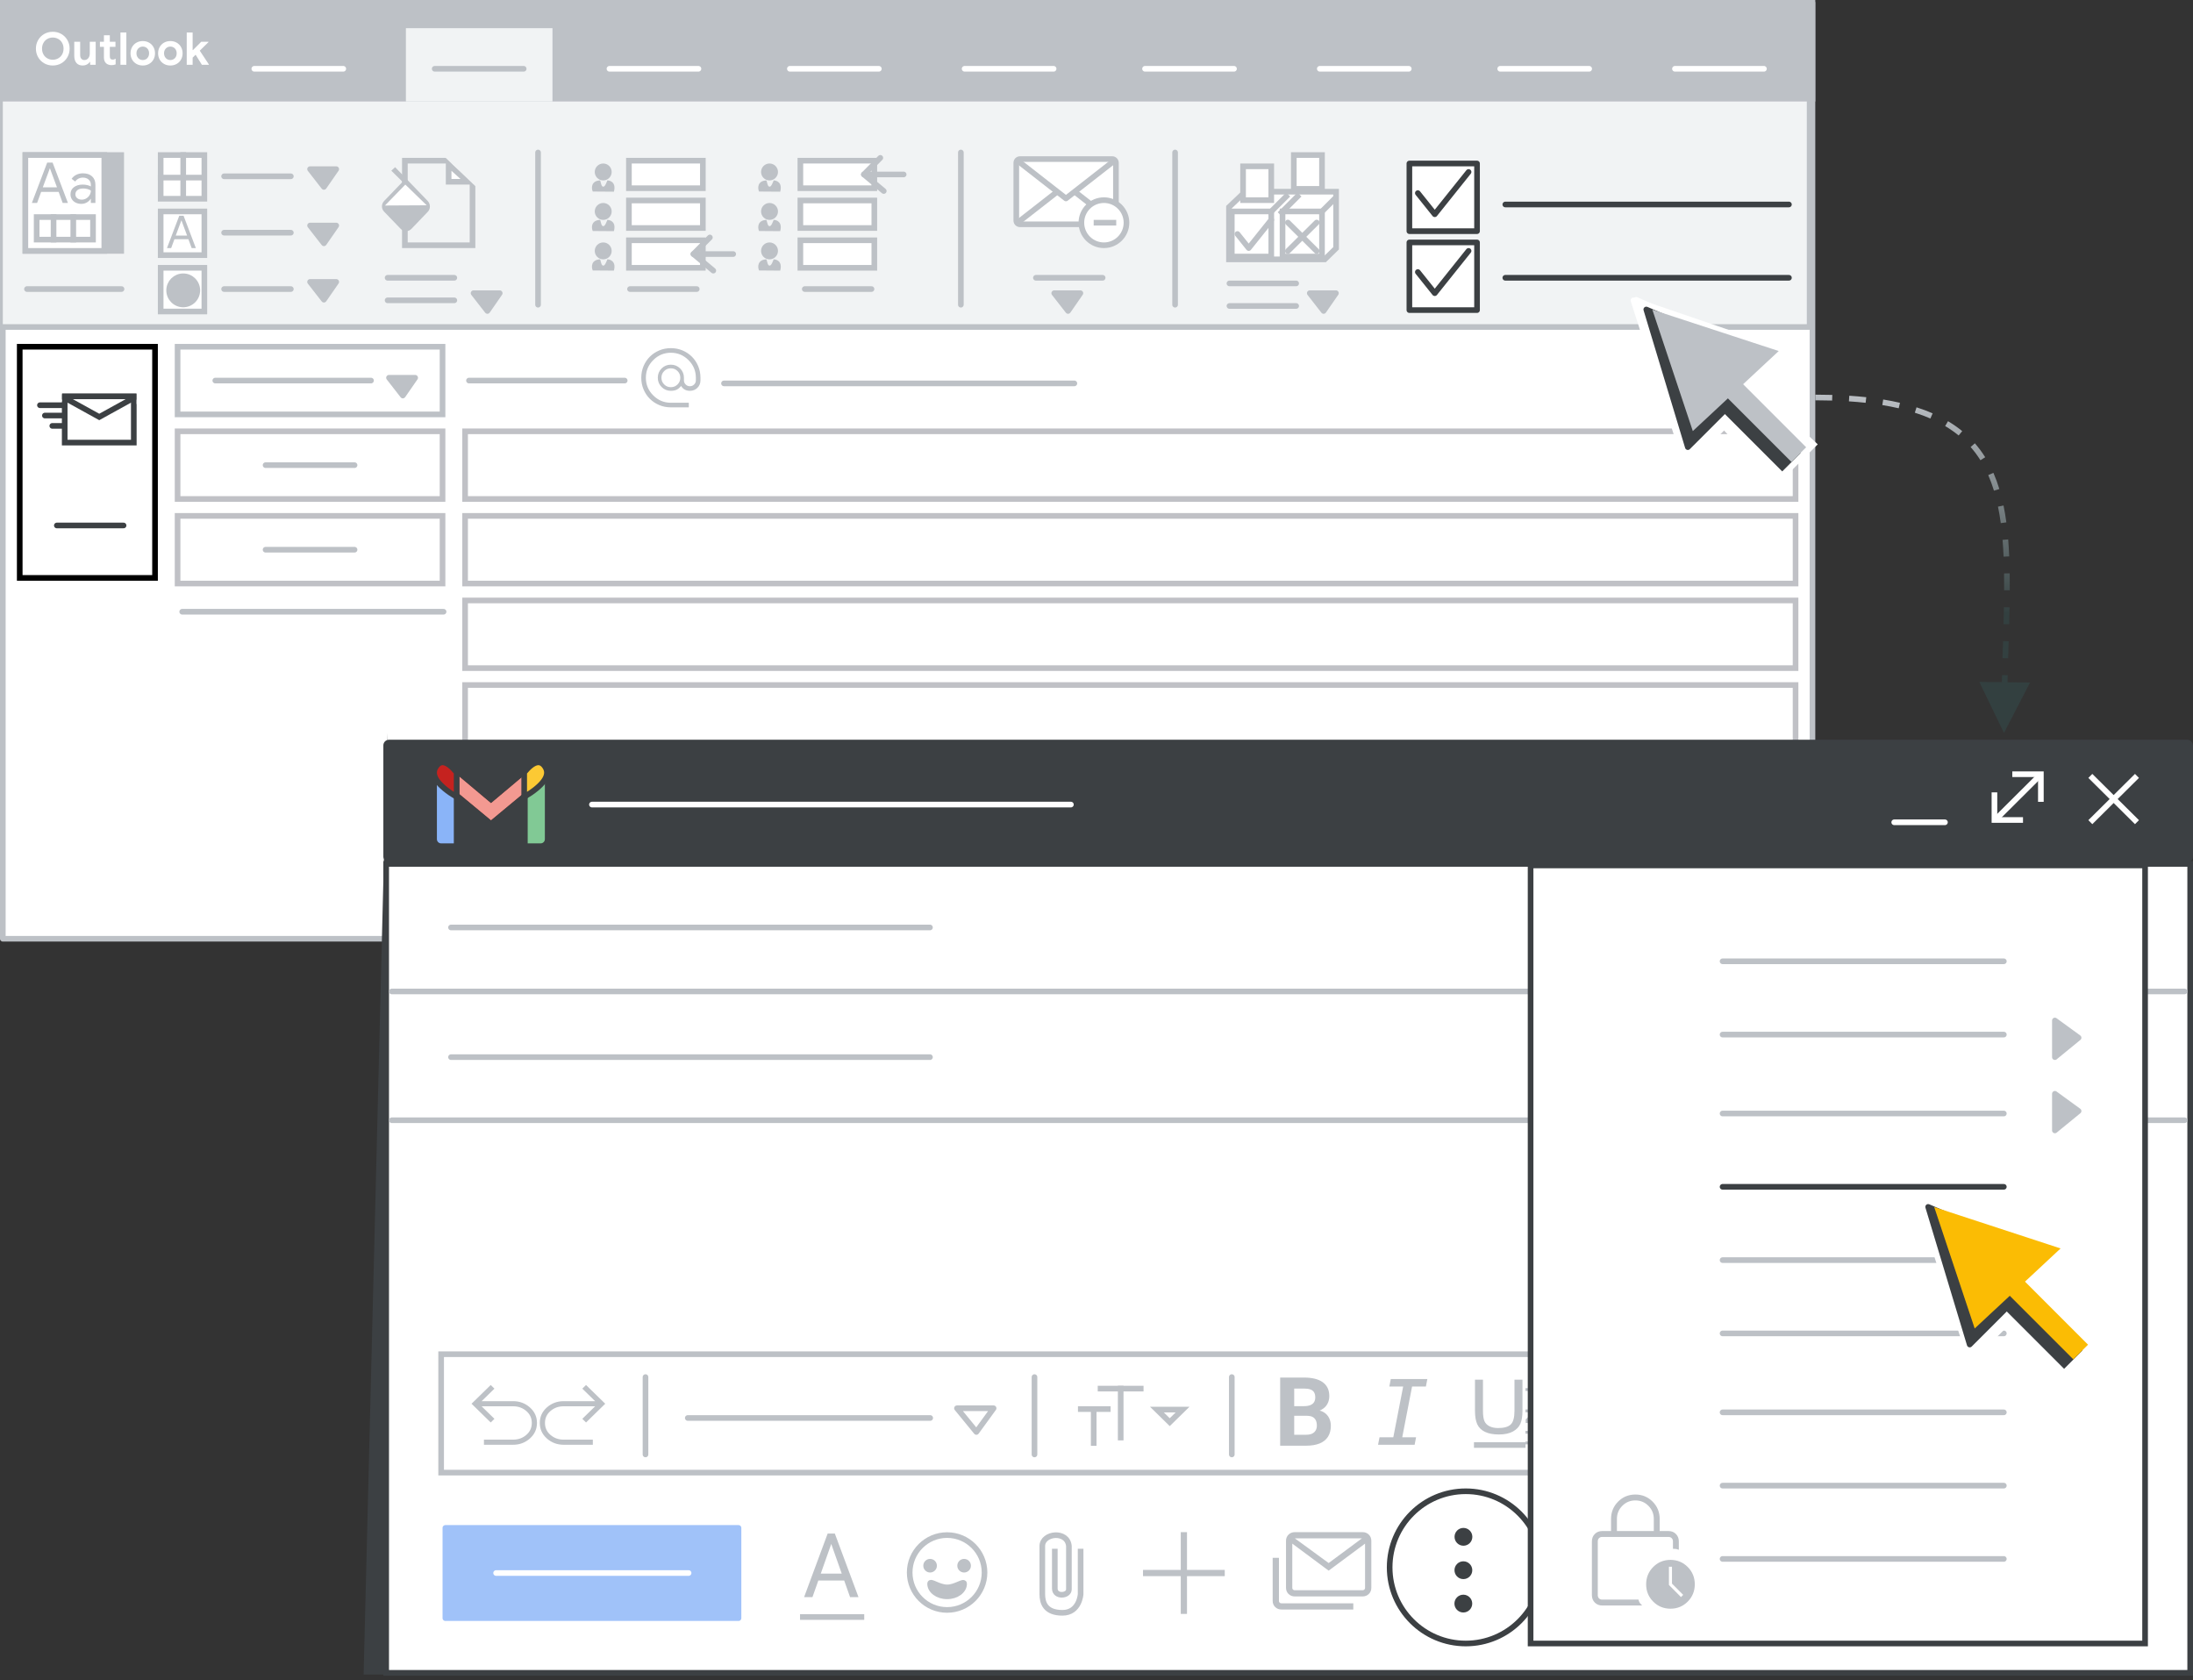 <?xml version="1.0" encoding="UTF-8"?>
<svg width="389px" height="298px" viewBox="0 0 389 298" version="1.1" xmlns="http://www.w3.org/2000/svg" xmlns:xlink="http://www.w3.org/1999/xlink">
    <rect x="0" y="0" width="389" height="298" fill="#333333" stroke="none"/>
    <title>gmail-outlook-switch-request-read-receipt</title>
    <defs>
        <linearGradient x1="50%" y1="0%" x2="48.777%" y2="63.869%" id="linearGradient-1">
            <stop stop-color="#BDC1C6" offset="0%"></stop>
            <stop stop-color="#334040" offset="100%"></stop>
        </linearGradient>
    </defs>
    <g id="gmail-outlook-switch-request-read-receipt" stroke="none" stroke-width="1" fill="none" fill-rule="evenodd">
        <g id="outlook">
            <rect id="border" stroke="#BDC1C6" fill="#FFFFFF" fill-rule="nonzero" stroke-linejoin="round" x="0.5" y="0.5" width="321" height="166"></rect>
            <rect id="border-copy-2" stroke="#BDC1C6" fill="#F1F3F4" fill-rule="nonzero" stroke-linejoin="round" x="0" y="0" width="321" height="58"></rect>
            <g id="UI/line-dark-grey-Copy-14" transform="translate(10, 92.95)" stroke="#3C4043" stroke-linecap="round" stroke-linejoin="round">
                <line x1="0.081" y1="0.25" x2="11.919" y2="0.25" id="Line-5"></line>
            </g>
            <g id="UI/line-dark-grey-Copy-30" transform="translate(38, 67)" stroke="#BDC1C6" stroke-linecap="round" stroke-linejoin="round">
                <line x1="0.189" y1="0.5" x2="27.811" y2="0.5" id="Line-5"></line>
            </g>
            <g id="UI/line-dark-grey-Copy-47" transform="translate(32, 108)" stroke="#BDC1C6" stroke-linecap="round" stroke-linejoin="round">
                <line x1="0.318" y1="0.5" x2="46.682" y2="0.5" id="Line-5"></line>
            </g>
            <g id="UI/line-dark-grey-Copy-33" transform="translate(83, 67)" stroke="#BDC1C6" stroke-linecap="round" stroke-linejoin="round">
                <line x1="0.189" y1="0.5" x2="27.811" y2="0.5" id="Line-5"></line>
            </g>
            <g id="UI/line-dark-grey-Copy-34" transform="translate(128, 67)" stroke="#BDC1C6" stroke-linecap="round" stroke-linejoin="round">
                <line x1="0.426" y1="1" x2="62.574" y2="1" id="Line-5"></line>
            </g>
            <path d="M119,72 C118.291,72 117.633,71.871 117.024,71.612 C116.416,71.353 115.889,71.001 115.444,70.556 C114.999,70.111 114.647,69.584 114.388,68.976 C114.129,68.367 114,67.709 114,67 C114,66.291 114.129,65.633 114.388,65.024 C114.647,64.416 114.999,63.889 115.444,63.444 C115.889,62.999 116.416,62.647 117.024,62.388 C117.633,62.129 118.291,62 119,62 C119.709,62 120.367,62.129 120.976,62.388 C121.584,62.647 122.111,62.999 122.556,63.444 C123.001,63.889 123.353,64.416 123.612,65.024 C123.871,65.633 124,66.291 124,67 L124,67.46 C124,67.92 123.844,68.303 123.533,68.609 C123.222,68.916 122.836,69.069 122.376,69.069 C121.984,69.069 121.66,68.968 121.407,68.767 C121.153,68.566 120.973,68.288 120.868,67.934 C120.667,68.269 120.43,68.542 120.157,68.753 C119.884,68.964 119.498,69.069 119,69.069 C118.425,69.069 117.937,68.868 117.534,68.466 C117.132,68.063 116.931,67.575 116.931,67 C116.931,66.416 117.132,65.925 117.534,65.527 C117.937,65.13 118.425,64.931 119,64.931 C119.575,64.931 120.063,65.13 120.466,65.527 C120.868,65.925 121.069,66.416 121.069,67 L121.069,67.46 C121.069,67.814 121.196,68.118 121.45,68.372 C121.704,68.626 122.012,68.753 122.376,68.753 C122.74,68.753 123.049,68.626 123.303,68.372 C123.557,68.118 123.684,67.814 123.684,67.46 L123.684,67 C123.684,65.716 123.224,64.615 122.305,63.695 C121.385,62.776 120.284,62.316 119,62.316 C117.716,62.316 116.615,62.776 115.695,63.695 C114.776,64.615 114.316,65.716 114.316,67 C114.316,68.284 114.776,69.385 115.695,70.305 C116.615,71.224 117.716,71.684 119,71.684 L121.931,71.684 L121.931,72 L119,72 Z M119,68.923 C119.536,68.923 119.99,68.737 120.363,68.363 C120.737,67.99 120.923,67.536 120.923,67 C120.923,66.464 120.737,66.01 120.363,65.637 C119.99,65.263 119.536,65.077 119,65.077 C118.464,65.077 118.01,65.263 117.637,65.637 C117.263,66.01 117.077,66.464 117.077,67 C117.077,67.536 117.263,67.99 117.637,68.363 C118.01,68.737 118.464,68.923 119,68.923 Z" id="Shape" stroke="#BDC1C6" stroke-width="0.5" fill="#BDC1C6" fill-rule="nonzero"></path>
            <g id="UI/line-dark-grey-Copy-31" transform="translate(47, 82)" stroke="#BDC1C6" stroke-linecap="round" stroke-linejoin="round">
                <line x1="0.108" y1="0.5" x2="15.892" y2="0.5" id="Line-5"></line>
            </g>
            <g id="Icons/arrow-expand-sm-filled-light" transform="translate(69, 67)" fill="#BDC1C6" stroke="#BDC1C6" stroke-linecap="round" stroke-linejoin="round">
                <polygon id="Path-4" points="0 0 4.643 0 2.458 3.154"></polygon>
            </g>
            <g id="Icons/arrow-expand-sm-filled-light-Copy" transform="translate(55, 30)" fill="#BDC1C6" stroke="#BDC1C6" stroke-linecap="round" stroke-linejoin="round">
                <polygon id="Path-4" points="0 0 4.643 0 2.458 3.154"></polygon>
            </g>
            <g id="Icons/arrow-expand-sm-filled-light-Copy-2" transform="translate(55, 40)" fill="#BDC1C6" stroke="#BDC1C6" stroke-linecap="round" stroke-linejoin="round">
                <polygon id="Path-4" points="0 0 4.643 0 2.458 3.154"></polygon>
            </g>
            <g id="Icons/arrow-expand-sm-filled-light-Copy-3" transform="translate(55, 50)" fill="#BDC1C6" stroke="#BDC1C6" stroke-linecap="round" stroke-linejoin="round">
                <polygon id="Path-4" points="0 0 4.643 0 2.458 3.154"></polygon>
            </g>
            <g id="Icons/arrow-expand-sm-filled-light-Copy-4" transform="translate(84, 52)" fill="#BDC1C6" stroke="#BDC1C6" stroke-linecap="round" stroke-linejoin="round">
                <polygon id="Path-4" points="0 0 4.643 0 2.458 3.154"></polygon>
            </g>
            <g id="Group-5" transform="translate(68, 27.548)">
                <rect id="Rectangle" stroke="#BDC1C6" x="3.818" y="0.952" width="12" height="15"></rect>
                <g id="colors_BASELINE_P900_FILL0_wght100_GRAD0_opsz48" transform="translate(0, 2.452)" fill="#BDC1C6" fill-rule="nonzero" stroke="#BDC1C6" stroke-width="0.5">
                    <path d="M3.26,10.421 L0.34,7.393 C0.113,7.17 0,6.907 0,6.604 C0,6.3 0.113,6.031 0.34,5.796 L3.761,2.248 L1.773,0.279 L2.078,0 L7.666,5.796 C7.893,6.031 8.006,6.307 8.006,6.622 C8.006,6.938 7.893,7.207 7.666,7.43 L4.8,10.421 C4.573,10.644 4.313,10.755 4.021,10.755 C3.728,10.755 3.475,10.644 3.26,10.421 Z M0.287,6.632 L7.719,6.632 C7.719,6.557 7.707,6.483 7.684,6.409 C7.66,6.334 7.612,6.26 7.54,6.186 L4.012,2.508 L0.466,6.186 C0.394,6.26 0.346,6.334 0.322,6.409 C0.299,6.483 0.287,6.557 0.287,6.632 Z" id="Shape"></path>
                </g>
                <polygon id="Path-4" fill="#FFFFFF" points="0.287 8.902 3.896 5.192 7.684 8.861"></polygon>
                <polygon id="Path-2" stroke="#BDC1C6" fill="#FFFFFF" points="11.58 1.626 11.58 4.691 14.989 4.691"></polygon>
                <polygon id="Path-3" fill="#F1F3F4" points="10.58 -3.48167458e-13 17.009 6.125 17.009 1.212 17.009 -2.60615583e-13"></polygon>
            </g>
            <g id="UI/line-dark-grey-Copy-32" transform="translate(47, 97)" stroke="#BDC1C6" stroke-linecap="round" stroke-linejoin="round">
                <line x1="0.108" y1="0.5" x2="15.892" y2="0.5" id="Line-5"></line>
            </g>
            <g id="UI/line-dark-grey-Copy-7" transform="translate(4.671, 51)" stroke="#BDC1C6" stroke-linecap="round" stroke-linejoin="round">
                <line x1="0.115" y1="0.269" x2="16.885" y2="0.269" id="Line-5"></line>
            </g>
            <g id="UI/line-dark-grey-Copy-10" transform="translate(39.671, 51)" stroke="#BDC1C6" stroke-linecap="round" stroke-linejoin="round">
                <line x1="0.081" y1="0.269" x2="11.919" y2="0.269" id="Line-5"></line>
            </g>
            <g id="UI/line-dark-grey-Copy-13" transform="translate(68.671, 49)" stroke="#BDC1C6" stroke-linecap="round" stroke-linejoin="round">
                <line x1="0.081" y1="0.269" x2="11.919" y2="0.269" id="Line-5"></line>
            </g>
            <g id="UI/line-dark-grey-Copy-19" transform="translate(111.671, 51)" stroke="#BDC1C6" stroke-linecap="round" stroke-linejoin="round">
                <line x1="0.081" y1="0.269" x2="11.919" y2="0.269" id="Line-5"></line>
            </g>
            <g id="UI/line-dark-grey-Copy-20" transform="translate(142.671, 51)" stroke="#BDC1C6" stroke-linecap="round" stroke-linejoin="round">
                <line x1="0.081" y1="0.269" x2="11.919" y2="0.269" id="Line-5"></line>
            </g>
            <g id="UI/line-dark-grey-Copy-21" transform="translate(183.671, 49)" stroke="#BDC1C6" stroke-linecap="round" stroke-linejoin="round">
                <line x1="0.081" y1="0.269" x2="11.919" y2="0.269" id="Line-5"></line>
            </g>
            <g id="Group-8" transform="translate(218, 50)" stroke="#BDC1C6" stroke-linecap="round" stroke-linejoin="round">
                <g id="UI/line-dark-grey-Copy-22">
                    <line x1="0.081" y1="0.269" x2="11.919" y2="0.269" id="Line-5"></line>
                </g>
                <g id="Icons/arrow-expand-sm-filled-light-Copy-6" transform="translate(14.329, 2)" fill="#BDC1C6">
                    <polygon id="Path-4" points="1.77635684e-15 0 4.643 0 2.458 3.154"></polygon>
                </g>
                <g id="UI/line-dark-grey-Copy-23" transform="translate(0, 4)">
                    <line x1="0.081" y1="0.269" x2="11.919" y2="0.269" id="Line-5"></line>
                </g>
            </g>
            <g id="UI/line-dark-grey-Copy-24" transform="translate(266.671, 34.723)" stroke="#3C4043" stroke-linecap="round" stroke-linejoin="round">
                <line x1="0.345" y1="1.545" x2="50.655" y2="1.545" id="Line-5"></line>
            </g>
            <g id="UI/line-dark-grey-Copy-25" transform="translate(266.671, 47.723)" stroke="#3C4043" stroke-linecap="round" stroke-linejoin="round">
                <line x1="0.345" y1="1.545" x2="50.655" y2="1.545" id="Line-5"></line>
            </g>
            <g id="Objects/email" transform="translate(180.273, 28.218)">
                <g id="envelope" transform="translate(8.836, 5.782) rotate(-360) translate(-8.836, -5.782) ">
                    <path d="M17.019,11.564 L0.654,11.564 C0.293,11.564 0,11.268 0,10.903 L0,0.661 C0,0.296 0.293,0 0.654,0 L17.019,0 C17.38,0 17.673,0.296 17.673,0.661 L17.673,10.903 C17.673,11.268 17.38,11.564 17.019,11.564" id="Fill-1" fill="#FFFFFF"></path>
                    <g id="Group-10" transform="translate(0.218, 0.218)">
                        <g id="Group-10-Copy" transform="translate(8.589, 7.745) scale(1, -1) translate(-8.589, -7.745) translate(0, 4.364)">
                            <polyline id="Fill-7" fill="#FFFFFF" points="0 0 8.589 6.703 17.177 0"></polyline>
                            <polyline id="Stroke-9" stroke="#BDC1C6" stroke-linecap="round" stroke-linejoin="round" points="0 0.061 8.589 6.764 17.177 0.061"></polyline>
                        </g>
                        <polyline id="Fill-7" fill="#FFFFFF" points="0 0 8.589 6.703 17.177 0"></polyline>
                        <polyline id="Stroke-9" stroke="#BDC1C6" stroke-linecap="round" stroke-linejoin="round" points="0 0.061 8.589 6.764 17.177 0.061"></polyline>
                    </g>
                    <path d="M17.019,11.564 L0.654,11.564 C0.293,11.564 0,11.268 0,10.903 L0,0.661 C0,0.296 0.293,0 0.654,0 L17.019,0 C17.38,0 17.673,0.296 17.673,0.661 L17.673,10.903 C17.673,11.268 17.38,11.564 17.019,11.564 Z" id="Stroke-11" stroke="#BDC1C6"></path>
                </g>
            </g>
            <circle id="Oval" stroke="#BDC1C6" fill="#FFFFFF" cx="195.818" cy="39.5" r="4"></circle>
            <line x1="197.5" y1="39.5" x2="194.5" y2="39.5" id="Line-6" stroke="#BDC1C6" stroke-linecap="square"></line>
            <g id="UI/line-dark-grey-Copy-18" transform="translate(68.671, 53)" stroke="#BDC1C6" stroke-linecap="round" stroke-linejoin="round">
                <line x1="0.081" y1="0.269" x2="11.919" y2="0.269" id="Line-5"></line>
            </g>
            <g id="Icons/arrow-expand-sm-filled-light-Copy-5" transform="translate(187, 52)" fill="#BDC1C6" stroke="#BDC1C6" stroke-linecap="round" stroke-linejoin="round">
                <polygon id="Path-4" points="0 0 4.643 0 2.458 3.154"></polygon>
            </g>
            <g id="UI/line-dark-grey-Copy-11" transform="translate(39.671, 41)" stroke="#BDC1C6" stroke-linecap="round" stroke-linejoin="round">
                <line x1="0.081" y1="0.269" x2="11.919" y2="0.269" id="Line-5"></line>
            </g>
            <g id="UI/line-dark-grey-Copy-12" transform="translate(39.671, 31)" stroke="#BDC1C6" stroke-linecap="round" stroke-linejoin="round">
                <line x1="0.081" y1="0.269" x2="11.919" y2="0.269" id="Line-5"></line>
            </g>
            <g id="send" transform="translate(7, 68)">
                <g id="UI/line-dark-grey-Copy-15" transform="translate(0, 3.621)" stroke="#3C4043" stroke-linecap="round" stroke-linejoin="round">
                    <line x1="0.084" y1="0.25" x2="12.288" y2="0.25" id="Line-5"></line>
                </g>
                <g id="UI/line-dark-grey-Copy-16" transform="translate(0.884, 5.454)" stroke="#3C4043" stroke-linecap="round" stroke-linejoin="round">
                    <line x1="0.078" y1="0.25" x2="11.411" y2="0.25" id="Line-5"></line>
                </g>
                <g id="UI/line-dark-grey-Copy-17" transform="translate(2.209, 7.287)" stroke="#3C4043" stroke-linecap="round" stroke-linejoin="round">
                    <line x1="0.066" y1="0.25" x2="9.655" y2="0.25" id="Line-5"></line>
                </g>
                <rect id="Rectangle-Copy-8" stroke="#3C4043" fill="#FFFFFF" x="4.477" y="2.333" width="12.256" height="8.167"></rect>
                <polygon id="Path-10" stroke="#3C4043" fill="#FFFFFF" transform="translate(10.605, 4.125) scale(1, -1) translate(-10.605, -4.125) " points="10.605 2.295 3.977 5.955 17.233 5.955"></polygon>
                <rect id="Rectangle-Copy-9" stroke="#FFFFFF" fill="#FFFFFF" transform="translate(2.977, 2.292) scale(1, -1) translate(-2.977, -2.292) " x="2.477" y="1.875" width="1" height="1"></rect>
                <rect id="Rectangle-Copy-10" stroke="#FFFFFF" fill="#FFFFFF" transform="translate(18.233, 1.833) scale(1, -1) translate(-18.233, -1.833) " x="17.733" y="0.5" width="1" height="2.667"></rect>
            </g>
            <rect id="Rectangle" stroke="#000000" x="3.5" y="61.5" width="24" height="41"></rect>
            <rect id="Rectangle-Copy" stroke="#C0C1C6" x="31.5" y="91.5" width="47" height="12"></rect>
            <rect id="Rectangle-Copy" stroke="#C0C1C6" x="31.5" y="76.5" width="47" height="12"></rect>
            <rect id="Rectangle-Copy" stroke="#BDC1C6" x="31.5" y="61.5" width="47" height="12"></rect>
            <rect id="Rectangle-Copy-4" stroke="#C0C1C6" x="82.5" y="106.5" width="236" height="12"></rect>
            <rect id="Rectangle-Copy-18" stroke="#C0C1C6" x="82.5" y="121.5" width="236" height="51"></rect>
            <rect id="Rectangle-Copy-3" stroke="#C0C1C6" x="82.5" y="91.5" width="236" height="12"></rect>
            <rect id="Rectangle-Copy-2" stroke="#C0C1C6" x="82.5" y="76.5" width="236" height="12"></rect>
            <g id="Group-7" transform="translate(218, 27)" stroke="#BDC1C6">
                <polygon id="Path-29" fill="#FFFFFF" points="2.88 7 19 7 19 17.034 16.988 19 -5.27355937e-16 19 0 9.737"></polygon>
                <rect id="Rectangle" x="0.5" y="10.5" width="7" height="8"></rect>
                <rect id="Rectangle-Copy-20" x="9.5" y="10.5" width="7" height="8"></rect>
                <rect id="Rectangle-Copy-16" fill="#FFFFFF" x="2.5" y="2.5" width="5" height="6"></rect>
                <rect id="Rectangle-Copy-17" fill="#FFFFFF" x="11.5" y="0.5" width="5" height="6"></rect>
                <line x1="7" y1="11" x2="10.5" y2="7.5" id="Path-30"></line>
                <line x1="9" y1="11" x2="12.5" y2="7.5" id="Path-30-Copy-2"></line>
                <line x1="16" y1="11" x2="19" y2="8" id="Path-30-Copy"></line>
                <g id="Icons/close" transform="translate(10.214, 12.214)" stroke-linecap="round">
                    <g id="Group" transform="translate(-0, -0)">
                        <line x1="0.232" y1="0.253" x2="5.339" y2="5.318" id="Line-8"></line>
                        <line x1="0.232" y1="0.253" x2="5.339" y2="5.318" id="Line-8" transform="translate(2.786, 2.786) scale(-1, 1) translate(-2.786, -2.786) "></line>
                    </g>
                </g>
                <polyline id="Path-Copy-2" stroke-linecap="round" stroke-linejoin="round" points="1.5 14.5 3.5 17 7.5 12"></polyline>
            </g>
            <g id="Group-6" transform="translate(105, 28)">
                <g id="user-copy-2" transform="translate(29.5, 1)" fill="#BDC1C6">
                    <circle id="Oval" cx="2" cy="1.5" r="1.5"></circle>
                    <path d="M0.141,4.972 C-0.156,4.288 -0.099,3.053 1.461,3 C1.635,3.642 1.703,4.11 2.015,4.11 C2.341,4.11 2.565,3.388 2.738,3 C3.28,3 4.325,3.388 3.901,4.972 C3.899,4.982 3.896,4.991 3.893,5 C2.835,5 1.093,4.972 0.141,4.972 Z" id="Path-3"></path>
                </g>
                <g id="user-copy-5" transform="translate(0, 1)" fill="#BDC1C6">
                    <circle id="Oval" cx="2" cy="1.5" r="1.5"></circle>
                    <path d="M0.141,4.972 C-0.156,4.288 -0.099,3.053 1.461,3 C1.635,3.642 1.703,4.11 2.015,4.11 C2.341,4.11 2.565,3.388 2.738,3 C3.28,3 4.325,3.388 3.901,4.972 C3.899,4.982 3.896,4.991 3.893,5 C2.835,5 1.093,4.972 0.141,4.972 Z" id="Path-3"></path>
                </g>
                <g id="user-copy-4" transform="translate(0, 8)" fill="#BDC1C6">
                    <circle id="Oval" cx="2" cy="1.5" r="1.5"></circle>
                    <path d="M0.141,4.972 C-0.156,4.288 -0.099,3.053 1.461,3 C1.635,3.642 1.703,4.11 2.015,4.11 C2.341,4.11 2.565,3.388 2.738,3 C3.28,3 4.325,3.388 3.901,4.972 C3.899,4.982 3.896,4.991 3.893,5 C2.835,5 1.093,4.972 0.141,4.972 Z" id="Path-3"></path>
                </g>
                <g id="user-copy-3" transform="translate(0, 15)" fill="#BDC1C6">
                    <circle id="Oval" cx="2" cy="1.5" r="1.5"></circle>
                    <path d="M0.141,4.972 C-0.156,4.288 -0.099,3.053 1.461,3 C1.635,3.642 1.703,4.11 2.015,4.11 C2.341,4.11 2.565,3.388 2.738,3 C3.28,3 4.325,3.388 3.901,4.972 C3.899,4.982 3.896,4.991 3.893,5 C2.835,5 1.093,4.972 0.141,4.972 Z" id="Path-3"></path>
                </g>
                <g id="user-copy" transform="translate(29.5, 8)" fill="#BDC1C6">
                    <circle id="Oval" cx="2" cy="1.5" r="1.5"></circle>
                    <path d="M0.141,4.972 C-0.156,4.288 -0.099,3.053 1.461,3 C1.635,3.642 1.703,4.11 2.015,4.11 C2.341,4.11 2.565,3.388 2.738,3 C3.28,3 4.325,3.388 3.901,4.972 C3.899,4.982 3.896,4.991 3.893,5 C2.835,5 1.093,4.972 0.141,4.972 Z" id="Path-3"></path>
                </g>
                <g id="user" transform="translate(29.5, 15)" fill="#BDC1C6">
                    <circle id="Oval" cx="2" cy="1.5" r="1.5"></circle>
                    <path d="M0.141,4.972 C-0.156,4.288 -0.099,3.053 1.461,3 C1.635,3.642 1.703,4.11 2.015,4.11 C2.341,4.11 2.565,3.388 2.738,3 C3.28,3 4.325,3.388 3.901,4.972 C3.899,4.982 3.896,4.991 3.893,5 C2.835,5 1.093,4.972 0.141,4.972 Z" id="Path-3"></path>
                </g>
                <rect id="Rectangle" stroke="#BDC1C6" fill="#FFFFFF" x="6.559" y="0.5" width="13.118" height="4.882"></rect>
                <rect id="Rectangle-Copy-11" stroke="#BDC1C6" fill="#FFFFFF" x="6.559" y="7.559" width="13.118" height="4.882"></rect>
                <rect id="Rectangle-Copy-12" stroke="#BDC1C6" fill="#FFFFFF" x="6.559" y="14.618" width="13.118" height="4.882"></rect>
                <rect id="Rectangle-Copy-15" stroke="#BDC1C6" fill="#FFFFFF" x="36.971" y="0.5" width="13.118" height="4.882"></rect>
                <rect id="Rectangle-Copy-14" stroke="#BDC1C6" fill="#FFFFFF" x="36.971" y="7.559" width="13.118" height="4.882"></rect>
                <rect id="Rectangle-Copy-13" stroke="#BDC1C6" fill="#FFFFFF" x="36.971" y="14.618" width="13.118" height="4.882"></rect>
            </g>
            <g id="Icons/arrow-back-sm" transform="translate(123, 42.118)" stroke="#BDC1C6" stroke-linecap="round">
                <polyline id="Path-12" stroke-linejoin="round" points="2.919 0 0 2.941 3.529 5.882"></polyline>
                <line x1="0" y1="2.941" x2="7.059" y2="2.941" id="Path-13"></line>
            </g>
            <g id="Icons/arrow-back-sm-Copy" transform="translate(153.235, 28)" stroke="#BDC1C6" stroke-linecap="round">
                <polyline id="Path-12" stroke-linejoin="round" points="2.919 0 0 2.941 3.529 5.882"></polyline>
                <line x1="0" y1="2.941" x2="7.059" y2="2.941" id="Path-13"></line>
            </g>
            <line x1="95.441" y1="27.046" x2="95.441" y2="54.046" id="Line-8-Copy-24" stroke="#BDC1C6" stroke-linecap="round"></line>
            <line x1="170.441" y1="27.046" x2="170.441" y2="54.046" id="Line-8-Copy-25" stroke="#BDC1C6" stroke-linecap="round"></line>
            <line x1="208.441" y1="27.046" x2="208.441" y2="54.046" id="Line-8-Copy-26" stroke="#BDC1C6" stroke-linecap="round"></line>
            <g id="UI/checkbox-blue" transform="translate(250, 29)" stroke="#3C4043" stroke-linejoin="round">
                <rect id="Rectangle" fill="#FFFFFF" x="0" y="0" width="12" height="12"></rect>
                <polyline id="Path" stroke-linecap="round" points="1.5 5.25 4.5 9 10.5 1.5"></polyline>
            </g>
            <g id="UI/checkbox-blue-Copy" transform="translate(250, 43)" stroke="#3C4043" stroke-linejoin="round">
                <rect id="Rectangle" fill="#FFFFFF" x="0" y="0" width="12" height="12"></rect>
                <polyline id="Path" stroke-linecap="round" points="1.5 5.25 4.5 9 10.5 1.5"></polyline>
            </g>
            <rect id="Rectangle-Copy-5" stroke="#BDC1C6" fill="#FFFFFF" x="28.5" y="27.5" width="7.75" height="7.75"></rect>
            <rect id="Rectangle-Copy-6" stroke="#BDC1C6" fill="#FFFFFF" x="28.5" y="37.5" width="7.75" height="7.75"></rect>
            <rect id="Rectangle-Copy-7" stroke="#BDC1C6" fill="#FFFFFF" x="28.5" y="47.5" width="7.75" height="7.75"></rect>
            <circle id="Oval" stroke="#BDC1C6" fill="#BDC1C6" cx="32.5" cy="51.5" r="2.5"></circle>
            <rect id="Rectangle" stroke="#BDC1C6" fill="#BDC1C6" x="4.5" y="27.5" width="17" height="17"></rect>
            <rect id="Rectangle-Copy-13" stroke="#BDC1C6" fill="#FFFFFF" x="4.5" y="27.5" width="14" height="17"></rect>
            <rect id="Rectangle-Copy-14" stroke="#BDC1C6" x="6.5" y="38.5" width="10" height="4"></rect>
            <g id="Aa-Copy" transform="translate(5.65, 28.84)" fill="#BDC1C6" fill-rule="nonzero">
                <path d="M2.72,-3.55271368e-15 L3.68,-3.55271368e-15 L6.4,7.16 L5.47,7.16 L4.75,5.19 L1.65,5.19 L0.93,7.16 L0,7.16 L2.72,-3.55271368e-15 Z M4.46,4.39 L3.5,1.81 L3.22,1.04 L3.18,1.04 L2.9,1.81 L1.94,4.39 L4.46,4.39 Z" id="Shape"></path>
                <path d="M8.775,7.32 C8.402,7.32 8.069,7.247 7.775,7.1 C7.482,6.953 7.255,6.752 7.095,6.495 C6.935,6.238 6.855,5.947 6.855,5.62 C6.855,5.08 7.059,4.658 7.465,4.355 C7.872,4.052 8.385,3.9 9.005,3.9 C9.312,3.9 9.597,3.933 9.86,4 C10.124,4.067 10.325,4.143 10.465,4.23 L10.465,3.92 C10.465,3.54 10.332,3.235 10.065,3.005 C9.799,2.775 9.462,2.66 9.055,2.66 C8.775,2.66 8.514,2.722 8.27,2.845 C8.027,2.968 7.835,3.14 7.695,3.36 L7.055,2.88 C7.255,2.573 7.532,2.333 7.885,2.16 C8.239,1.987 8.629,1.9 9.055,1.9 C9.749,1.9 10.292,2.082 10.685,2.445 C11.079,2.808 11.275,3.303 11.275,3.93 L11.275,7.16 L10.465,7.16 L10.465,6.43 L10.425,6.43 C10.279,6.677 10.059,6.887 9.765,7.06 C9.472,7.233 9.142,7.32 8.775,7.32 Z M8.855,6.57 C9.142,6.57 9.409,6.497 9.655,6.35 C9.902,6.203 10.099,6.007 10.245,5.76 C10.392,5.513 10.465,5.243 10.465,4.95 C10.305,4.843 10.109,4.757 9.875,4.69 C9.642,4.623 9.395,4.59 9.135,4.59 C8.669,4.59 8.317,4.687 8.08,4.88 C7.844,5.073 7.725,5.323 7.725,5.63 C7.725,5.91 7.832,6.137 8.045,6.31 C8.259,6.483 8.529,6.57 8.855,6.57 Z" id="Shape"></path>
            </g>
            <line x1="32.5" y1="27.5" x2="32.5" y2="34.5" id="Line-3" stroke="#BDC1C6" stroke-linecap="square"></line>
            <line x1="9.5" y1="38.5" x2="9.5" y2="42.5" id="Line-3-Copy" stroke="#BDC1C6" stroke-linecap="square"></line>
            <line x1="13" y1="38.5" x2="13" y2="42.5" id="Line-3-Copy-2" stroke="#BDC1C6" stroke-linecap="square"></line>
            <line x1="28.5" y1="31.5" x2="35.5" y2="31.5" id="Line-6" stroke="#BDC1C6" stroke-linecap="square"></line>
            <g id="A-Copy" transform="translate(29.62, 38.272)" fill="#BDC1C6" fill-rule="nonzero">
                <path d="M2.176,0 L2.944,0 L5.12,5.728 L4.376,5.728 L3.8,4.152 L1.32,4.152 L0.744,5.728 L0,5.728 L2.176,0 Z M3.568,3.512 L2.8,1.448 L2.576,0.832 L2.544,0.832 L2.32,1.448 L1.552,3.512 L3.568,3.512 Z" id="Shape"></path>
            </g>
            <g id="outlook-top-bar">
                <rect id="bg" stroke="#BDC1C6" fill="#BDC1C6" x="0.5" y="0.5" width="321" height="17"></rect>
                <rect id="tab" fill="#F1F3F4" x="72" y="5" width="26" height="13"></rect>
                <g id="UI/line-dark-grey-Copy-3" transform="translate(77, 11.95)" stroke="#BDC1C6" stroke-linecap="round" stroke-linejoin="round">
                    <line x1="0.108" y1="0.25" x2="15.892" y2="0.25" id="Line-5"></line>
                </g>
                <g id="UI/line-dark-grey-Copy-4" transform="translate(108, 11.95)" stroke="#FFFFFF" stroke-linecap="round" stroke-linejoin="round">
                    <line x1="0.108" y1="0.25" x2="15.892" y2="0.25" id="Line-5"></line>
                </g>
                <g id="UI/line-dark-grey-Copy-5" transform="translate(140, 11.95)" stroke="#FFFFFF" stroke-linecap="round" stroke-linejoin="round">
                    <line x1="0.108" y1="0.25" x2="15.892" y2="0.25" id="Line-5"></line>
                </g>
                <g id="UI/line-dark-grey-Copy-6" transform="translate(171, 11.95)" stroke="#FFFFFF" stroke-linecap="round" stroke-linejoin="round">
                    <line x1="0.108" y1="0.25" x2="15.892" y2="0.25" id="Line-5"></line>
                </g>
                <g id="UI/line-dark-grey-Copy-7" transform="translate(203, 11.95)" stroke="#FFFFFF" stroke-linecap="round" stroke-linejoin="round">
                    <line x1="0.108" y1="0.25" x2="15.892" y2="0.25" id="Line-5"></line>
                </g>
                <g id="UI/line-dark-grey-Copy-10" transform="translate(234, 11.95)" stroke="#FFFFFF" stroke-linecap="round" stroke-linejoin="round">
                    <line x1="0.108" y1="0.25" x2="15.892" y2="0.25" id="Line-5"></line>
                </g>
                <g id="UI/line-dark-grey-Copy-9" transform="translate(266, 11.95)" stroke="#FFFFFF" stroke-linecap="round" stroke-linejoin="round">
                    <line x1="0.108" y1="0.25" x2="15.892" y2="0.25" id="Line-5"></line>
                </g>
                <g id="UI/line-dark-grey-Copy-8" transform="translate(297, 11.95)" stroke="#FFFFFF" stroke-linecap="round" stroke-linejoin="round">
                    <line x1="0.108" y1="0.25" x2="15.892" y2="0.25" id="Line-5"></line>
                </g>
                <g id="UI/line-dark-grey" transform="translate(45, 11.95)" stroke="#FFFFFF" stroke-linecap="round" stroke-linejoin="round">
                    <line x1="0.108" y1="0.25" x2="15.892" y2="0.25" id="Line-5"></line>
                </g>
                <g id="Outlook-Copy" transform="translate(6.368, 5.635)" fill="#FFFFFF" fill-rule="nonzero">
                    <path d="M2.992,5.984 C2.432,5.984 1.924,5.852 1.468,5.588 C1.012,5.324 0.653,4.963 0.392,4.504 C0.131,4.045 0,3.541 0,2.992 C0,2.443 0.131,1.939 0.392,1.48 C0.653,1.021 1.012,0.66 1.468,0.396 C1.924,0.132 2.432,0 2.992,0 C3.552,0 4.06,0.132 4.516,0.396 C4.972,0.66 5.331,1.021 5.592,1.48 C5.853,1.939 5.984,2.443 5.984,2.992 C5.984,3.541 5.853,4.045 5.592,4.504 C5.331,4.963 4.972,5.324 4.516,5.588 C4.06,5.852 3.552,5.984 2.992,5.984 Z M2.992,4.96 C3.344,4.96 3.667,4.877 3.96,4.712 C4.253,4.547 4.484,4.315 4.652,4.016 C4.82,3.717 4.904,3.376 4.904,2.992 C4.904,2.608 4.82,2.267 4.652,1.968 C4.484,1.669 4.253,1.437 3.96,1.272 C3.667,1.107 3.344,1.024 2.992,1.024 C2.64,1.024 2.319,1.107 2.028,1.272 C1.737,1.437 1.508,1.669 1.34,1.968 C1.172,2.267 1.088,2.608 1.088,2.992 C1.088,3.376 1.172,3.717 1.34,4.016 C1.508,4.315 1.737,4.547 2.028,4.712 C2.319,4.877 2.64,4.96 2.992,4.96 Z" id="Shape"></path>
                    <path d="M8.308,5.984 C7.818,5.984 7.444,5.832 7.188,5.528 C6.932,5.224 6.804,4.8 6.804,4.256 L6.804,1.776 L7.852,1.776 L7.852,4.128 C7.852,4.405 7.919,4.623 8.052,4.78 C8.186,4.937 8.362,5.016 8.58,5.016 C8.879,5.016 9.116,4.907 9.292,4.688 C9.468,4.469 9.556,4.192 9.556,3.856 L9.556,1.776 L10.604,1.776 L10.604,5.856 L9.62,5.856 L9.62,5.344 L9.556,5.344 C9.434,5.541 9.262,5.697 9.04,5.812 C8.819,5.927 8.575,5.984 8.308,5.984 Z" id="Path"></path>
                    <path d="M13.417,5.92 C13.214,5.92 13.027,5.889 12.857,5.828 C12.686,5.767 12.547,5.683 12.441,5.576 C12.19,5.336 12.065,4.995 12.065,4.552 L12.065,2.672 L11.353,2.672 L11.353,1.776 L12.065,1.776 L12.065,0.624 L13.113,0.624 L13.113,1.776 L14.113,1.776 L14.113,2.672 L13.113,2.672 L13.113,4.36 C13.113,4.568 13.158,4.717 13.249,4.808 C13.323,4.893 13.451,4.936 13.633,4.936 C13.734,4.936 13.818,4.923 13.885,4.896 C13.951,4.869 14.038,4.824 14.145,4.76 L14.145,5.784 C13.915,5.875 13.673,5.92 13.417,5.92 Z" id="Path"></path>
                    <polygon id="Path" points="14.997 0.128 16.045 0.128 16.045 5.856 14.997 5.856"></polygon>
                    <path d="M18.961,5.984 C18.54,5.984 18.164,5.889 17.833,5.7 C17.503,5.511 17.245,5.252 17.061,4.924 C16.877,4.596 16.785,4.227 16.785,3.816 C16.785,3.411 16.877,3.043 17.061,2.712 C17.245,2.381 17.503,2.121 17.833,1.932 C18.164,1.743 18.54,1.648 18.961,1.648 C19.377,1.648 19.751,1.743 20.081,1.932 C20.412,2.121 20.669,2.381 20.853,2.712 C21.037,3.043 21.129,3.411 21.129,3.816 C21.129,4.227 21.037,4.596 20.853,4.924 C20.669,5.252 20.412,5.511 20.081,5.7 C19.751,5.889 19.377,5.984 18.961,5.984 Z M18.961,5.016 C19.164,5.016 19.351,4.968 19.521,4.872 C19.692,4.776 19.828,4.637 19.929,4.456 C20.031,4.275 20.081,4.061 20.081,3.816 C20.081,3.576 20.031,3.365 19.929,3.184 C19.828,3.003 19.692,2.864 19.521,2.768 C19.351,2.672 19.164,2.624 18.961,2.624 C18.759,2.624 18.572,2.672 18.401,2.768 C18.231,2.864 18.093,3.003 17.989,3.184 C17.885,3.365 17.833,3.576 17.833,3.816 C17.833,4.056 17.885,4.268 17.989,4.452 C18.093,4.636 18.231,4.776 18.401,4.872 C18.572,4.968 18.759,5.016 18.961,5.016 Z" id="Shape"></path>
                    <path d="M23.853,5.984 C23.432,5.984 23.056,5.889 22.725,5.7 C22.395,5.511 22.137,5.252 21.953,4.924 C21.769,4.596 21.677,4.227 21.677,3.816 C21.677,3.411 21.769,3.043 21.953,2.712 C22.137,2.381 22.395,2.121 22.725,1.932 C23.056,1.743 23.432,1.648 23.853,1.648 C24.269,1.648 24.643,1.743 24.973,1.932 C25.304,2.121 25.561,2.381 25.745,2.712 C25.929,3.043 26.021,3.411 26.021,3.816 C26.021,4.227 25.929,4.596 25.745,4.924 C25.561,5.252 25.304,5.511 24.973,5.7 C24.643,5.889 24.269,5.984 23.853,5.984 Z M23.853,5.016 C24.056,5.016 24.243,4.968 24.413,4.872 C24.584,4.776 24.72,4.637 24.821,4.456 C24.923,4.275 24.973,4.061 24.973,3.816 C24.973,3.576 24.923,3.365 24.821,3.184 C24.72,3.003 24.584,2.864 24.413,2.768 C24.243,2.672 24.056,2.624 23.853,2.624 C23.651,2.624 23.464,2.672 23.293,2.768 C23.123,2.864 22.985,3.003 22.881,3.184 C22.777,3.365 22.725,3.576 22.725,3.816 C22.725,4.056 22.777,4.268 22.881,4.452 C22.985,4.636 23.123,4.776 23.293,4.872 C23.464,4.968 23.651,5.016 23.853,5.016 Z" id="Shape"></path>
                    <polygon id="Path" points="26.754 0.128 27.802 0.128 27.802 3.248 27.858 3.248 29.322 1.776 30.61 1.776 30.61 1.84 29.066 3.352 30.682 5.792 30.682 5.856 29.442 5.856 28.33 4.072 27.802 4.592 27.802 5.856 26.754 5.856"></polygon>
                </g>
            </g>
        </g>
        <polygon id="shadow" fill="#3C4043" points="68.652 130 64.5 297 68.652 297"></polygon>
        <g id="gmail" transform="translate(68, 131.203)">
            <g id="Group-4">
                <rect id="Rectangle" fill="#3C4043" x="0" y="0" width="321" height="21.718" rx="1"></rect>
                <rect id="Rectangle" stroke="#3C4043" fill="#FFFFFF" x="0.5" y="22.026" width="320" height="143.474"></rect>
                <circle id="Oval" stroke="#3C4043" fill="#FFFFFF" fill-rule="nonzero" cx="192" cy="146.797" r="13.5"></circle>
            </g>
            <g id="Icons/close-sm" transform="translate(302.8, 6.393)" stroke="#FFFFFF" stroke-linecap="square">
                <g id="Group">
                    <line x1="0.344" y1="0.375" x2="7.906" y2="7.875" id="Line-8"></line>
                    <line x1="0.344" y1="0.375" x2="7.906" y2="7.875" id="Line-8" transform="translate(4.125, 4.125) scale(-1, 1) translate(-4.125, -4.125) "></line>
                </g>
            </g>
            <g id="Icons/format-indent-more-dark-grey" transform="translate(267.002, 114.018)" stroke="#BDC1C6">
                <line x1="0.637" y1="0.5" x2="11.615" y2="0.5" id="Line-2" stroke-linecap="square" transform="translate(6.375, 0.5) scale(-1, 1) translate(-6.375, -0.5) "></line>
                <line x1="6.595" y1="4.906" x2="11.891" y2="4.906" id="Line-2" stroke-linecap="square" transform="translate(9.363, 4.906) scale(-1, 1) translate(-9.363, -4.906) "></line>
                <line x1="0.641" y1="11.477" x2="11.618" y2="11.477" id="Line-2" stroke-linecap="square" transform="translate(6.378, 11.477) scale(-1, 1) translate(-6.378, -11.477) "></line>
                <path d="M2.33,4.955 L4.606,7.186 L0.055,7.186 L2.33,4.955 Z" id="Triangle" transform="translate(2.33, 5.971) scale(1, -1) rotate(-270) translate(-2.33, -5.971) "></path>
                <line x1="7.11" y1="2.741" x2="12.312" y2="2.741" id="Line-2" stroke-linecap="square" transform="translate(9.601, 2.741) scale(-1, 1) translate(-9.601, -2.741) "></line>
                <line x1="7.114" y1="7.071" x2="12.384" y2="7.071" id="Line-2" stroke-linecap="square" transform="translate(9.636, 7.071) scale(-1, 1) translate(-9.636, -7.071) "></line>
                <line x1="7.114" y1="9.236" x2="12.384" y2="9.236" id="Line-2" stroke-linecap="square" transform="translate(9.636, 9.236) scale(-1, 1) translate(-9.636, -9.236) "></line>
            </g>
            <g id="Icons/format-indent-less-dark-grey" transform="translate(245.32, 114.018)" stroke="#BDC1C6">
                <line x1="0.637" y1="0.5" x2="11.615" y2="0.5" id="Line-2" stroke-linecap="square" transform="translate(6.375, 0.5) scale(-1, 1) translate(-6.375, -0.5) "></line>
                <line x1="6.595" y1="4.906" x2="11.891" y2="4.906" id="Line-2" stroke-linecap="square" transform="translate(9.363, 4.906) scale(-1, 1) translate(-9.363, -4.906) "></line>
                <line x1="0.641" y1="11.477" x2="11.618" y2="11.477" id="Line-2" stroke-linecap="square" transform="translate(6.378, 11.477) scale(-1, 1) translate(-6.378, -11.477) "></line>
                <path d="M2.33,4.955 L4.606,7.186 L0.055,7.186 L2.33,4.955 Z" id="Triangle" transform="translate(2.33, 5.971) scale(1, -1) rotate(-90) translate(-2.33, -5.971) "></path>
                <line x1="7.11" y1="2.741" x2="12.312" y2="2.741" id="Line-2" stroke-linecap="square" transform="translate(9.601, 2.741) scale(-1, 1) translate(-9.601, -2.741) "></line>
                <line x1="7.114" y1="7.071" x2="12.384" y2="7.071" id="Line-2" stroke-linecap="square" transform="translate(9.636, 7.071) scale(-1, 1) translate(-9.636, -7.071) "></line>
                <line x1="7.114" y1="9.236" x2="12.384" y2="9.236" id="Line-2" stroke-linecap="square" transform="translate(9.636, 9.236) scale(-1, 1) translate(-9.636, -9.236) "></line>
            </g>
            <g id="Icons/format-bulleted-list-dark-grey" transform="translate(224.22, 115.134)">
                <g id="Group-4" transform="translate(3.236, 0.497)" stroke="#BDC1C6" stroke-linecap="square">
                    <line x1="0.588" y1="0.588" x2="8.218" y2="0.588" id="Line-5"></line>
                    <line x1="0.624" y1="4.347" x2="8.254" y2="4.347" id="Line-5"></line>
                    <line x1="0.624" y1="8.106" x2="8.254" y2="8.106" id="Line-5"></line>
                </g>
                <circle id="Oval" fill="#BDC1C6" cx="1" cy="1" r="1"></circle>
                <circle id="Oval" fill="#BDC1C6" transform="translate(1.034, 4.844) rotate(2) translate(-1.034, -4.844) " cx="1.034" cy="4.844" r="1"></circle>
                <circle id="Oval" fill="#BDC1C6" cx="1.034" cy="8.689" r="1"></circle>
            </g>
            <g id="Icons/delete-dark-grey" transform="translate(300, 141.534)">
                <line x1="4.053" y1="0.368" x2="7.737" y2="0.368" id="Line-19" stroke="#3C4043" stroke-linecap="square"></line>
                <line x1="4.053" y1="0.368" x2="7.737" y2="0.368" id="Line-19" stroke="#BDC1C6" stroke-linecap="square"></line>
                <line x1="0.374" y1="1.105" x2="11.381" y2="1.105" id="Line-19" stroke="#BDC1C6" stroke-linecap="square"></line>
                <path d="M1.492,1.272 L1.492,11.789 C1.558,12.325 1.797,12.592 2.211,12.592 C2.624,12.592 5.08,12.592 9.579,12.592 C10.092,12.642 10.349,12.375 10.349,11.789 C10.349,11.204 10.349,7.698 10.349,1.272 L1.492,1.272 Z" id="Path-36" stroke="#BDC1C6" fill="#BDC1C6"></path>
                <line x1="4.405" y1="4.048" x2="4.405" y2="9.943" id="Line-20" stroke="#FFFFFF" stroke-linecap="square"></line>
                <line x1="7.353" y1="4.048" x2="7.353" y2="9.943" id="Line-20" stroke="#FFFFFF" stroke-linecap="square"></line>
            </g>
            <line x1="268" y1="14.643" x2="277" y2="14.643" id="Line" stroke="#FFFFFF" stroke-linecap="round"></line>
            <line x1="37" y1="11.5" x2="121.96" y2="11.5" id="Line" stroke="#FFFFFF" stroke-linecap="round"></line>
            <g id="Group-6" transform="translate(9, 4.013)">
                <g id="white-bg" fill="#FFFFFF">
                    <path d="M1.244,0.909 L2.756,0.909 C3.443,0.909 4,1.466 4,2.153 L4,14.869 L4,14.869 L1.244,14.869 C0.557,14.869 8.41179808e-17,14.312 0,13.625 L0,2.153 C-8.41179808e-17,1.466 0.557,0.909 1.244,0.909 Z" id="Rectangle" stroke="#3C4043"></path>
                    <path d="M17.226,0.909 L18.776,0.909 C19.463,0.909 20.019,1.466 20.019,2.153 L20.019,13.625 C20.019,14.312 19.463,14.869 18.776,14.869 L15.982,14.869 L15.982,14.869 L15.982,2.153 C15.982,1.466 16.539,0.909 17.226,0.909 Z" id="Rectangle" stroke="#3C4043"></path>
                    <path d="M17.518,0.324 C18.059,-0.099 18.841,-0.003 19.264,0.539 L19.845,1.283 C20.259,1.813 20.176,2.576 19.659,3.006 L10.094,10.942 L0.529,3.006 C0.011,2.576 -0.071,1.813 0.343,1.283 L0.924,0.539 C1.347,-0.003 2.128,-0.099 2.67,0.324 C2.681,0.333 2.693,0.342 2.704,0.352 L10.094,6.558 L17.483,0.352 C17.489,0.347 17.495,0.342 17.501,0.337 Z" id="Combined-Shape" stroke="#3C4043"></path>
                    <path d="M15.982,6.144 L15.982,1.781 C17.664,-0.254 18.926,-0.545 19.767,0.909 C20.608,2.363 19.347,4.108 15.982,6.144 Z" id="Path-4"></path>
                    <path d="M0,6.144 L0,1.781 C1.682,-0.254 2.944,-0.545 3.785,0.909 C4.626,2.363 3.365,4.108 0,6.144 Z" id="Path-4" transform="translate(2.019, 3.072) scale(-1, 1) translate(-2.019, -3.072) "></path>
                </g>
                <g id="color-logo" stroke="#3C4043">
                    <path d="M1.244,0.909 L2.756,0.909 C3.443,0.909 4,1.466 4,2.153 L4,14.869 L4,14.869 L1.244,14.869 C0.557,14.869 3.06162586e-16,14.312 0,13.625 L0,2.153 C1.37926624e-16,1.466 0.557,0.909 1.244,0.909 Z" id="Rectangle" fill="#8AB4F8"></path>
                    <path d="M17.346,0.909 L18.906,0.909 C19.593,0.909 20.15,1.466 20.15,2.153 L20.15,13.625 C20.15,14.312 19.593,14.869 18.906,14.869 L16.103,14.869 L16.103,14.869 L16.103,2.153 C16.103,1.466 16.659,0.909 17.346,0.909 Z" id="Rectangle" fill="#81C995"></path>
                    <path d="M17.518,0.324 C18.059,-0.099 18.841,-0.003 19.264,0.539 L19.845,1.283 C20.259,1.813 20.176,2.576 19.659,3.006 L10.094,10.942 L0.529,3.006 C0.011,2.576 -0.071,1.813 0.343,1.283 L0.924,0.539 C1.347,-0.003 2.128,-0.099 2.67,0.324 C2.681,0.333 2.693,0.342 2.704,0.352 L10.094,6.558 L17.483,0.352 C17.489,0.347 17.495,0.342 17.501,0.337 Z" id="Combined-Shape" fill-opacity="0.54" fill="#EA4335"></path>
                    <path d="M15.982,6.144 L15.982,1.781 C17.664,-0.254 18.926,-0.545 19.767,0.909 C20.608,2.363 19.347,4.108 15.982,6.144 Z" id="Path-4" fill="#FCC934"></path>
                    <path d="M0,6.144 L0,1.781 C1.667,-0.254 2.917,-0.545 3.75,0.909 C4.583,2.363 3.333,4.108 0,6.144 Z" id="Path-4" fill="#C5221F" transform="translate(2, 3.072) scale(-1, 1) translate(-2, -3.072) "></path>
                </g>
            </g>
            <g id="Group" transform="translate(285.781, 6.117)" stroke="#FFFFFF">
                <line x1="7.929" y1="0.336" x2="0.648" y2="7.584" id="Line-3" stroke-linecap="square"></line>
                <polyline id="Path-2" points="3.168 0 8.233 0 8.233 4.899"></polyline>
                <polyline id="Path-2" transform="translate(2.532, 5.667) scale(-1, -1) translate(-2.532, -5.667) " points="0 3.217 5.065 3.217 5.065 8.117"></polyline>
            </g>
            <line x1="1.5" y1="44.643" x2="319.5" y2="44.643" id="Line" stroke="#BDC1C6" stroke-linecap="round"></line>
            <line x1="1.5" y1="67.488" x2="319.5" y2="67.488" id="Line" stroke="#BDC1C6" stroke-linecap="round"></line>
            <rect id="Rectangle" stroke="#BDC1C6" x="10.25" y="108.988" width="301" height="21"></rect>
            <line x1="12" y1="33.297" x2="96.959" y2="33.297" id="Line" stroke="#BDC1C6" stroke-linecap="round"></line>
            <line x1="12" y1="56.297" x2="96.959" y2="56.297" id="Line" stroke="#BDC1C6" stroke-linecap="round"></line>
            <g id="Icons/menu-more-dark-grey" transform="translate(191.579, 147.297) rotate(0.1) translate(-191.579, -147.297) translate(190, 139.797)" fill="#3C4043">
                <circle id="Oval" cx="1.579" cy="1.579" r="1.579"></circle>
                <circle id="Oval" cx="1.579" cy="7.5" r="1.579"></circle>
                <circle id="Oval" cx="1.579" cy="13.421" r="1.579"></circle>
            </g>
            <g id="Group-3" transform="translate(73, 140.797)">
                <line x1="1.413" y1="14.805" x2="11.8" y2="14.805" id="Line-4" stroke="#BDC1C6" stroke-linecap="square"></line>
                <path d="M5.812,0 L1.631,11.279 L3.115,11.279 L4.157,8.328 L8.745,8.328 L9.79,11.279 L11.282,11.279 L7.085,0 L6.129,0 L5.812,0 Z M8.311,7.105 L4.589,7.105 L6.449,1.841 L8.311,7.105 Z" id="A" fill="#BDC1C6" fill-rule="nonzero"></path>
            </g>
            <g id="Icons/attach-dark-grey" transform="translate(120.285, 147.969) rotate(-90) translate(-120.285, -147.969) translate(113.4, 144.571)" stroke="#BDC1C6">
                <path d="M11.359,6.795 C5.988,6.795 3.303,6.795 3.303,6.795 C3.303,6.795 -2.84217094e-14,6.596 -2.84217094e-14,3.567 C-2.84217094e-14,0.538 1.79,0 3.303,0 C6.951,0 9.516,0 11.836,0 C14.155,0 14.664,4.457 11.836,4.719 C8.975,4.719 5.364,4.719 4.159,4.719 C2.955,4.719 2.752,2.218 4.307,2.218 C5.343,2.218 7.694,2.218 11.359,2.218" id="Path-35"></path>
            </g>
            <g id="Group-4" transform="translate(93.362, 141.068)">
                <circle id="Oval" stroke="#BDC1C6" cx="6.638" cy="6.638" r="6.638"></circle>
                <circle id="Oval" fill="#BDC1C6" cx="3.621" cy="5.431" r="1.207"></circle>
                <circle id="Oval" fill="#BDC1C6" cx="9.655" cy="5.431" r="1.207"></circle>
                <path d="M6.638,10.862 C8.304,10.862 9.655,9.86 9.655,8.624 C9.655,8.021 8.111,9.294 6.638,9.28 C5.095,9.265 3.621,7.992 3.621,8.624 C3.621,9.86 4.972,10.862 6.638,10.862 Z" id="Oval" stroke="#BDC1C6" fill="#BDC1C6"></path>
            </g>
            <g id="stacked_email_BASELINE_P900_FILL0_opsz24" transform="translate(158, 140.797)" fill="#BDC1C6" fill-rule="nonzero" stroke="#BDC1C6" stroke-width="0.5">
                <path d="M3.68,10.904 C3.301,10.904 2.987,10.782 2.738,10.539 C2.49,10.296 2.366,9.988 2.366,9.616 L2.366,1.288 C2.366,0.916 2.49,0.608 2.738,0.365 C2.987,0.122 3.301,0 3.68,0 L15.686,0 C16.065,0 16.379,0.122 16.628,0.365 C16.876,0.608 17,0.916 17,1.288 L17,9.616 C17,9.988 16.876,10.296 16.628,10.539 C16.379,10.782 16.065,10.904 15.686,10.904 L3.68,10.904 Z M9.683,6.268 L2.979,1.288 L2.979,9.616 C2.979,9.816 3.045,9.981 3.177,10.11 C3.308,10.239 3.476,10.303 3.68,10.303 L15.686,10.303 C15.89,10.303 16.058,10.239 16.189,10.11 C16.321,9.981 16.387,9.816 16.387,9.616 L16.387,1.288 L9.683,6.268 Z M9.683,5.538 L16.168,0.73 C16.124,0.687 16.076,0.655 16.025,0.633 C15.974,0.612 15.905,0.601 15.817,0.601 L3.549,0.601 C3.476,0.601 3.403,0.619 3.33,0.654 C3.257,0.69 3.198,0.73 3.155,0.773 L9.683,5.538 Z M1.314,13.222 C0.935,13.222 0.621,13.101 0.372,12.857 C0.124,12.614 0,12.306 0,11.934 L0,4.551 L0.613,4.551 L0.613,11.934 C0.613,12.135 0.679,12.299 0.811,12.428 C0.942,12.557 1.11,12.621 1.314,12.621 L13.802,12.621 L13.802,13.222 L1.314,13.222 Z M16.387,1.288 C16.387,1.202 16.361,1.098 16.31,0.976 C16.259,0.855 16.211,0.773 16.168,0.73 C16.124,0.687 16.076,0.655 16.025,0.633 C15.974,0.612 15.905,0.601 15.817,0.601 L3.549,0.601 C3.476,0.601 3.403,0.619 3.33,0.654 C3.257,0.69 3.198,0.73 3.155,0.773 C3.111,0.816 3.071,0.894 3.035,1.009 C2.998,1.123 2.979,1.216 2.979,1.288 L2.979,0.601 L16.387,0.601 L16.387,1.288 Z" id="Shape"></path>
            </g>
            <g id="add_BASELINE_P900_FILL0_wght100_GRAD0_opsz48" transform="translate(135, 140.797)" fill="#BDC1C6" fill-rule="nonzero" stroke="#BDC1C6" stroke-width="0.5">
                <polygon id="Path" points="6.697 14 6.697 7.303 0 7.303 0 6.697 6.697 6.697 6.697 0 7.303 0 7.303 6.697 14 6.697 14 7.303 7.303 7.303 7.303 14"></polygon>
            </g>
            <g id="Icons/arrow-expand-sm" transform="translate(295.25, 118.573)" stroke="#BDC1C6" stroke-linecap="round" stroke-linejoin="round">
                <polygon id="Path-4" points="0 0 6.5 0 3.441 4.206"></polygon>
            </g>
            <line x1="289.273" y1="126.713" x2="289.273" y2="112.073" id="Line" stroke="#BDC1C6" stroke-linecap="round"></line>
            <line x1="115.5" y1="126.767" x2="115.5" y2="113.042" id="Line" stroke="#BDC1C6" stroke-linecap="round"></line>
            <line x1="46.5" y1="126.767" x2="46.5" y2="113.042" id="Line-Copy-2" stroke="#BDC1C6" stroke-linecap="round"></line>
            <line x1="150.5" y1="126.767" x2="150.5" y2="113.042" id="Line" stroke="#BDC1C6" stroke-linecap="round"></line>
            <line x1="288.5" y1="126.767" x2="288.5" y2="113.042" id="Line" stroke="#BDC1C6" stroke-linecap="round"></line>
            <line x1="235.5" y1="126.767" x2="235.5" y2="113.042" id="Line" stroke="#BDC1C6" stroke-linecap="round"></line>
            <g id="Icons/format-bold-dark-grey" transform="translate(158, 109.213)" fill="#BDC1C6" fill-rule="nonzero">
                <path d="M3.569,16 L5.703,16 C6.638,16 7.431,15.867 8.081,15.602 C8.731,15.336 9.225,14.939 9.562,14.41 C9.9,13.882 10.069,13.23 10.069,12.456 C10.069,11.969 9.965,11.512 9.758,11.086 C9.55,10.66 9.221,10.313 8.77,10.044 C8.569,9.925 8.341,9.833 8.084,9.769 L8.078,9.769 L8.218,9.711 L8.218,9.711 L8.405,9.617 C8.883,9.351 9.235,9.008 9.459,8.587 C9.683,8.167 9.795,7.708 9.795,7.209 C9.795,6.645 9.693,6.157 9.488,5.744 C9.283,5.332 8.987,4.99 8.6,4.719 C8.212,4.448 7.74,4.246 7.184,4.113 C6.628,3.98 5.999,3.914 5.296,3.914 L5.296,3.914 L1.079,3.914 L1.079,16 L3.569,16 Z M3.569,5.865 L5.296,5.865 C5.761,5.865 6.141,5.917 6.437,6.022 C6.733,6.128 6.952,6.296 7.093,6.529 C7.234,6.761 7.305,7.066 7.305,7.442 C7.305,7.774 7.231,8.055 7.085,8.284 C6.938,8.514 6.718,8.688 6.425,8.807 C6.132,8.926 5.755,8.986 5.296,8.986 L5.296,8.986 L3.569,8.986 L3.569,5.865 Z M6.017,10.702 C6.349,10.721 6.623,10.79 6.84,10.907 C7.1,11.049 7.289,11.249 7.408,11.509 C7.527,11.769 7.587,12.076 7.587,12.431 C7.587,12.746 7.521,13.026 7.388,13.269 C7.255,13.513 7.05,13.705 6.773,13.846 C6.497,13.987 6.14,14.058 5.703,14.058 L5.703,14.058 L3.569,14.058 L3.569,10.696 L5.811,10.696 L6.017,10.702 Z" id="B"></path>
            </g>
            <g id="Icons/format-italics-dark-grey" transform="translate(176, 110.049)" fill="#BDC1C6" fill-rule="nonzero">
                <polygon id="I" points="6.93 15 7.188 13.672 4.734 13.672 6.477 4.664 8.93 4.664 9.188 3.336 2.703 3.336 2.445 4.664 4.898 4.664 3.148 13.672 0.703 13.672 0.445 15"></polygon>
            </g>
            <g id="Group-4" transform="translate(193.334, 113.505)">
                <line x1="0.623" y1="11.585" x2="8.765" y2="11.585" id="Line-5" stroke="#BDC1C6" stroke-linecap="square"></line>
                <path d="M4.539,9.718 C5.572,9.718 6.406,9.541 7.042,9.186 C7.677,8.832 8.117,8.373 8.36,7.808 C8.604,7.243 8.726,6.481 8.726,5.52 L8.726,5.52 L8.726,0 L7.308,0 L7.308,5.514 C7.308,6.713 7.087,7.523 6.644,7.945 C6.2,8.366 5.457,8.577 4.415,8.577 C3.806,8.577 3.291,8.471 2.87,8.258 C2.449,8.045 2.152,7.742 1.979,7.349 C1.806,6.955 1.719,6.344 1.719,5.514 L1.719,5.514 L1.719,0 L0.302,0 L0.302,5.52 C0.302,6.533 0.438,7.331 0.711,7.916 C0.984,8.5 1.439,8.946 2.077,9.255 C2.715,9.563 3.536,9.718 4.539,9.718 Z" id="U" fill="#BDC1C6" fill-rule="nonzero"></path>
            </g>
            <g id="Icons/format-text-size-dark-grey" transform="translate(123.002, 114.588)" stroke="#BDC1C6">
                <path d="M16.49,4.423 L18.766,6.654 L14.215,6.654 L16.49,4.423 Z" id="Triangle" transform="translate(16.49, 5.438) scale(1, -1) translate(-16.49, -5.438) "></path>
                <line x1="3" y1="4.633" x2="3" y2="10.149" id="Line-21" stroke-linecap="square"></line>
                <line x1="0.71" y1="4.132" x2="5.5" y2="4.132" id="Line" stroke-linecap="square"></line>
                <line x1="7.789" y1="0.5" x2="7.79" y2="9.182" id="Line-21" stroke-linecap="square"></line>
                <line x1="4.216" y1="0.5" x2="11.341" y2="0.5" id="Line" stroke-linecap="square"></line>
            </g>
            <g id="Group-7" transform="translate(54, 118.573)" stroke="#BDC1C6" stroke-linecap="round">
                <line x1="0" y1="1.724" x2="43" y2="1.724" id="Line"></line>
                <polygon id="Path-4" stroke-linejoin="round" points="47.75 0 54.25 0 51.191 4.206"></polygon>
            </g>
            <g id="Icons/arrow-expand-sm" transform="translate(295, 118.573)" stroke="#BDC1C6" stroke-linecap="round" stroke-linejoin="round">
                <polygon id="Path-4" points="0 0 6.5 0 3.441 4.206"></polygon>
            </g>
            <g id="Group-8" transform="translate(16, 114.797)" fill="#BDC1C6" fill-rule="nonzero" stroke="#BDC1C6" stroke-width="0.5">
                <path d="M2.093,10 L2.093,9.591 L7.042,9.591 C8.006,9.591 8.837,9.287 9.535,8.68 C10.232,8.073 10.581,7.305 10.581,6.375 C10.581,5.458 10.232,4.696 9.535,4.089 C8.837,3.482 8.006,3.178 7.042,3.178 L0.818,3.178 L3.349,5.651 L3.045,5.948 L0,2.974 L3.045,0 L3.349,0.297 L0.818,2.77 L7.022,2.77 C8.101,2.77 9.033,3.116 9.82,3.81 C10.607,4.504 11,5.359 11,6.375 C11,7.404 10.607,8.265 9.82,8.959 C9.033,9.653 8.101,10 7.022,10 L2.093,10 Z" id="Path"></path>
                <path d="M14.093,10 L14.093,9.591 L19.042,9.591 C20.006,9.591 20.837,9.287 21.535,8.68 C22.232,8.073 22.581,7.305 22.581,6.375 C22.581,5.458 22.232,4.696 21.535,4.089 C20.837,3.482 20.006,3.178 19.042,3.178 L12.818,3.178 L15.349,5.651 L15.045,5.948 L12,2.974 L15.045,0 L15.349,0.297 L12.818,2.77 L19.022,2.77 C20.101,2.77 21.033,3.116 21.82,3.81 C22.607,4.504 23,5.359 23,6.375 C23,7.404 22.607,8.265 21.82,8.959 C21.033,9.653 20.101,10 19.022,10 L14.093,10 Z" id="Path-Copy-2" transform="translate(17.5, 5) scale(-1, 1) translate(-17.5, -5) "></path>
            </g>
            <g id="Group-4" transform="translate(202.407, 115.252)" stroke="#BDC1C6">
                <line x1="3.956" y1="0.967" x2="11.586" y2="0.967" id="Line-5" stroke-linecap="square"></line>
                <line x1="3.992" y1="4.726" x2="11.622" y2="4.726" id="Line-5" stroke-linecap="square"></line>
                <line x1="3.992" y1="8.485" x2="11.622" y2="8.485" id="Line-5" stroke-linecap="square"></line>
                <polyline id="Path-2" stroke-width="0.5" points="0.186 0 1.144 0 1.144 2.228"></polyline>
                <polyline id="Path-3" stroke-width="0.5" points="0.186 3.787 1.834 3.787 1.834 4.092 0.477 5.4 0.477 5.688 2.102 5.693"></polyline>
                <polyline id="Path-4" stroke-width="0.5" points="0.186 7.582 1.802 7.582 1.802 9.472 0.186 9.472"></polyline>
                <line x1="1.081" y1="8.527" x2="1.763" y2="8.527" id="Line-6" stroke-width="0.5" stroke-linecap="square"></line>
            </g>
            <g id="UI/button-blue" opacity="0.5" transform="translate(11, 139.797)">
                <rect id="Rectangle" stroke="#4285F4" fill="#4285F4" fill-rule="nonzero" stroke-linejoin="round" x="0" y="0" width="52" height="16"></rect>
                <line x1="9" y1="8" x2="43.145" y2="8" id="Line" stroke="#FFFFFF" stroke-linecap="round"></line>
            </g>
            <g id="popup" transform="translate(203, 21.797)">
                <rect id="Rectangle" stroke="#3C4043" fill="#FFFFFF" x="0.5" y="0.5" width="109" height="138"></rect>
                <g id="Icons/arrow-expand-sm-filled-dark" transform="translate(95.603, 31.25) rotate(-90) translate(-95.603, -31.25) translate(92.353, 29.147)" fill="#BDC1C6" stroke="#BDC1C6" stroke-linecap="round" stroke-linejoin="round">
                    <polygon id="Path-4" points="0 0 6.5 0 3.441 4.206"></polygon>
                </g>
                <g id="Icons/arrow-expand-sm-filled-dark-Copy" transform="translate(95.603, 44.25) rotate(-90) translate(-95.603, -44.25) translate(92.353, 42.147)" fill="#BDC1C6" stroke="#BDC1C6" stroke-linecap="round" stroke-linejoin="round">
                    <polygon id="Path-4" points="0 0 6.5 0 3.441 4.206"></polygon>
                </g>
                <line x1="34.554" y1="17.5" x2="84.446" y2="17.5" id="Line-3" stroke="#BDC1C6" stroke-linecap="round"></line>
                <line x1="34.554" y1="30.5" x2="84.446" y2="30.5" id="Line-3-Copy-7" stroke="#BDC1C6" stroke-linecap="round"></line>
                <line x1="34.554" y1="44.5" x2="84.446" y2="44.5" id="Line-3-Copy" stroke="#BDC1C6" stroke-linecap="round"></line>
                <line x1="34.554" y1="70.5" x2="84.446" y2="70.5" id="Line-3-Copy-2" stroke="#BDC1C6" stroke-linecap="round"></line>
                <line x1="34.554" y1="57.5" x2="84.446" y2="57.5" id="Line-3-Copy-8" stroke="#3C4043" stroke-linecap="round"></line>
                <line x1="34.554" y1="83.5" x2="84.446" y2="83.5" id="Line-3-Copy-3" stroke="#BDC1C6" stroke-linecap="round"></line>
                <line x1="34.554" y1="97.5" x2="84.446" y2="97.5" id="Line-3-Copy-5" stroke="#BDC1C6" stroke-linecap="round"></line>
                <line x1="34.554" y1="110.5" x2="84.446" y2="110.5" id="Line-3-Copy-6" stroke="#BDC1C6" stroke-linecap="round"></line>
                <line x1="34.554" y1="123.5" x2="84.446" y2="123.5" id="Line-3-Copy-4" stroke="#BDC1C6" stroke-linecap="round"></line>
            </g>
            <g id="lock_clock_BASELINE_N900_FILL0_opsz24" transform="translate(214.5, 134)" fill="#BDC1C6" fill-rule="nonzero" stroke="#BDC1C6" stroke-width="0.25">
                <path d="M4.189,6.477 L10.981,6.477 L10.981,4.205 C10.981,3.258 10.651,2.453 9.991,1.79 C9.33,1.127 8.528,0.795 7.585,0.795 C6.642,0.795 5.84,1.127 5.179,1.79 C4.519,2.453 4.189,3.258 4.189,4.205 L4.189,6.477 Z M8.491,19.432 L1.698,19.432 C1.208,19.432 0.802,19.271 0.481,18.949 C0.16,18.627 0,18.22 0,17.727 L0,8.182 C0,7.689 0.16,7.282 0.481,6.96 C0.802,6.638 1.208,6.477 1.698,6.477 L3.396,6.477 L3.396,4.205 C3.396,3.03 3.802,2.036 4.613,1.222 C5.425,0.407 6.415,0 7.585,0 C8.755,0 9.745,0.407 10.557,1.222 C11.368,2.036 11.774,3.03 11.774,4.205 L11.774,6.477 L13.472,6.477 C13.962,6.477 14.368,6.638 14.689,6.96 C15.009,7.282 15.17,7.689 15.17,8.182 L15.17,9.489 C15.075,9.451 14.957,9.422 14.815,9.403 C14.674,9.384 14.528,9.375 14.377,9.375 L14.377,8.182 C14.377,7.917 14.292,7.699 14.123,7.528 C13.953,7.358 13.736,7.273 13.472,7.273 L1.698,7.273 C1.434,7.273 1.217,7.358 1.047,7.528 C0.877,7.699 0.792,7.917 0.792,8.182 L0.792,17.727 C0.792,17.992 0.877,18.21 1.047,18.381 C1.217,18.551 1.434,18.636 1.698,18.636 L8.038,18.636 C8.075,18.788 8.132,18.93 8.208,19.062 C8.283,19.195 8.377,19.318 8.491,19.432 L8.491,19.432 Z M13.811,20 C12.642,20 11.651,19.593 10.84,18.778 C10.028,17.964 9.623,16.97 9.623,15.795 C9.623,14.621 10.028,13.627 10.84,12.812 C11.651,11.998 12.642,11.591 13.811,11.591 C14.981,11.591 15.972,11.998 16.783,12.812 C17.594,13.627 18,14.621 18,15.795 C18,16.97 17.594,17.964 16.783,18.778 C15.972,19.593 14.981,20 13.811,20 L13.811,20 Z M15.679,18.239 L16.245,17.67 L14.208,15.625 L14.208,12.557 L13.415,12.557 L13.415,15.966 L15.679,18.239 Z M0.792,15.795 L0.792,18.636 L0.792,7.273 L0.792,15.795 Z" id="Shape"></path>
            </g>
            <g id="UI/arrow" transform="translate(262, 71.297)" fill-rule="nonzero">
                <g id="Group-5" fill="#FFFFFF" transform="translate(0.5, 0.5)">
                    <g id="Group" transform="translate(24, 24) rotate(-45) translate(-24, -24) translate(10.504, 3.555)">
                        <g id="Group-3" transform="translate(-0, 0)">
                            <polygon id="Triangle" stroke="#FFFFFF" stroke-linejoin="round" points="13.773 0 22.707 23.402 17.123 18.331 13.401 26.912 0 26.912"></polygon>
                            <polygon id="Triangle" points="14.335 0.544 26.993 26.368 3.445 25.483"></polygon>
                        </g>
                        <g id="Group-2" transform="translate(8.325, 24.996)">
                            <polygon id="Rectangle" points="0.595 0.098 9.585 0 10.092 15.894 1.04941696e-13 15.894"></polygon>
                        </g>
                    </g>
                </g>
                <g id="Group-5-2" transform="translate(3.231, 3.231)">
                    <g id="Group-5" transform="translate(0.269, 0.269)">
                        <g id="Group" transform="translate(21.5, 21.5) rotate(-45) translate(-21.5, -21.5) translate(9.774, 2.82)">
                            <polygon id="Triangle" stroke="#3C4043" fill="#3C4043" stroke-linejoin="round" points="12.052 0 19.869 19.543 14.983 15.309 11.726 22.475 0 22.475"></polygon>
                            <g id="Group-2" transform="translate(8.794, 20.118)">
                                <polygon id="Rectangle" fill="#3C4043" points="2.26819014e-11 1.743 4.104 1.657 4.606 17.241 -1.4401329e-12 17.241"></polygon>
                                <rect id="Rectangle" fill="#FBBC04" x="2.346" y="1.04736938e-13" width="3.685" height="17.215"></rect>
                            </g>
                            <polygon id="Triangle" fill="#FBBC04" points="12.79 0.783 23.452 21.823 2.639 21.085"></polygon>
                        </g>
                    </g>
                </g>
            </g>
        </g>
        <path id="arrow" d="M355.128,119.74 L356.127,119.766 C356.116,120.191 356.105,120.604 356.095,121.008 L360.089,121.06 L355.472,130 L351.09,120.942 L355.094,120.994 L355.097,120.927 C355.106,120.54 355.117,120.145 355.128,119.74 Z M355.305,113.718 L356.305,113.748 C356.299,113.95 356.295,114.076 356.292,114.183 L356.285,114.39 C356.282,114.497 356.278,114.624 356.272,114.827 C356.256,115.371 356.256,115.371 356.239,115.918 C356.226,116.331 356.226,116.331 356.214,116.747 L355.214,116.717 C355.227,116.301 355.227,116.301 355.239,115.887 C355.256,115.34 355.256,115.34 355.273,114.797 C355.289,114.256 355.289,114.256 355.305,113.718 Z M355.46,107.709 L356.46,107.727 C356.443,108.657 356.42,109.64 356.391,110.731 L355.392,110.704 C355.421,109.616 355.443,108.636 355.46,107.709 Z M356.485,101.692 C356.499,102.647 356.503,103.645 356.498,104.702 L355.498,104.697 C355.503,103.646 355.499,102.655 355.485,101.707 L356.485,101.692 Z M356.217,95.673 C356.295,96.633 356.356,97.635 356.401,98.687 L355.402,98.73 C355.358,97.691 355.297,96.702 355.22,95.754 L356.217,95.673 Z M355.388,89.66 C355.585,90.611 355.753,91.607 355.894,92.652 L354.903,92.786 C354.765,91.763 354.601,90.79 354.409,89.862 L355.388,89.66 Z M353.595,83.865 C353.991,84.771 354.342,85.727 354.649,86.736 L353.692,87.027 C353.396,86.054 353.059,85.135 352.679,84.266 L353.595,83.865 Z M350.305,78.627 C350.98,79.396 351.591,80.22 352.142,81.1 L351.294,81.63 C350.772,80.795 350.193,80.015 349.554,79.286 L350.305,78.627 Z M345.544,74.706 C346.449,75.244 347.289,75.831 348.065,76.466 L347.432,77.24 C346.694,76.636 345.896,76.078 345.033,75.565 L345.544,74.706 Z M339.961,72.244 C340.968,72.566 341.919,72.922 342.818,73.314 L342.418,74.231 C341.551,73.853 340.632,73.508 339.657,73.197 L339.961,72.244 Z M334.049,70.858 C335.084,71.027 336.075,71.222 337.025,71.441 L336.799,72.416 C335.871,72.201 334.901,72.01 333.887,71.845 L334.049,70.858 Z M328.032,70.188 C329.07,70.256 330.073,70.344 331.042,70.45 L330.933,71.444 C329.979,71.339 328.99,71.253 327.966,71.185 L328.032,70.188 Z M322,70 C323.035,70 324.04,70.015 325.017,70.044 L324.987,71.044 C324.02,71.015 323.025,71 322,71 L322,70 Z" fill="url(#linearGradient-1)" fill-rule="nonzero"></path>
        <g id="Highlight/arrow-grey" transform="translate(279.5, 43.331)" fill-rule="nonzero">
            <g id="white-bg" transform="translate(0, 0.1)" fill="#FFFFFF">
                <g id="Group-5" transform="translate(0.5, 0.5)">
                    <g id="Group" transform="translate(24, 24) rotate(-45) translate(-24, -24) translate(10.504, 3.555)">
                        <g id="Group-3" transform="translate(-0, 0)">
                            <polygon id="Triangle" stroke="#FFFFFF" stroke-linejoin="round" points="13.773 0 22.707 23.402 17.123 18.331 13.401 26.912 0 26.912"></polygon>
                            <polygon id="Triangle" points="14.335 0.544 26.993 26.368 3.445 25.483"></polygon>
                        </g>
                        <g id="Group-2" transform="translate(8.325, 24.996)">
                            <polygon id="Rectangle" points="0.595 0.098 9.585 0 10.092 15.894 1.04941696e-13 15.894"></polygon>
                        </g>
                    </g>
                </g>
            </g>
            <g id="Highlight/arrow-yellow-Copy" transform="translate(0.5, -0)">
                <g id="Group-5" fill="#FFFFFF" transform="translate(0.5, 0.5)">
                    <g id="Group" transform="translate(24, 24) rotate(-45) translate(-24, -24) translate(10.504, 3.555)">
                        <g id="Group-3" transform="translate(-0, 0)">
                            <polygon id="Triangle" stroke="#FFFFFF" stroke-linejoin="round" points="13.773 0 22.707 23.402 17.123 18.331 13.401 26.912 0 26.912"></polygon>
                            <polygon id="Triangle" points="14.335 0.544 26.993 26.368 3.445 25.483"></polygon>
                        </g>
                        <g id="Group-2" transform="translate(8.325, 24.996)">
                            <polygon id="Rectangle" points="0.595 0.098 9.585 0 10.092 15.894 1.04941696e-13 15.894"></polygon>
                        </g>
                    </g>
                </g>
                <g id="Group-5-2" transform="translate(3.5, 3.5)">
                    <g id="Group" transform="translate(21.5, 21.5) rotate(-45) translate(-21.5, -21.5) translate(9.774, 2.82)">
                        <polygon id="Triangle" stroke="#3C4043" fill="#3C4043" stroke-linejoin="round" points="12.052 -9.09494702e-13 19.869 19.543 14.983 15.309 11.726 22.475 -2.27373675e-13 22.475"></polygon>
                        <g id="Group-2" transform="translate(8.794, 20.118)">
                            <polygon id="Rectangle" fill="#3C4043" points="2.24545277e-11 1.743 4.104 1.657 4.606 17.241 -1.66750657e-12 17.241"></polygon>
                            <rect id="Rectangle" fill="#BDC1C6" x="2.346" y="9.09494702e-13" width="3.685" height="17.215"></rect>
                        </g>
                        <polygon id="Triangle" fill="#BDC1C6" points="12.79 0.783 23.452 21.823 2.639 21.085"></polygon>
                    </g>
                </g>
            </g>
        </g>
    </g>
</svg>